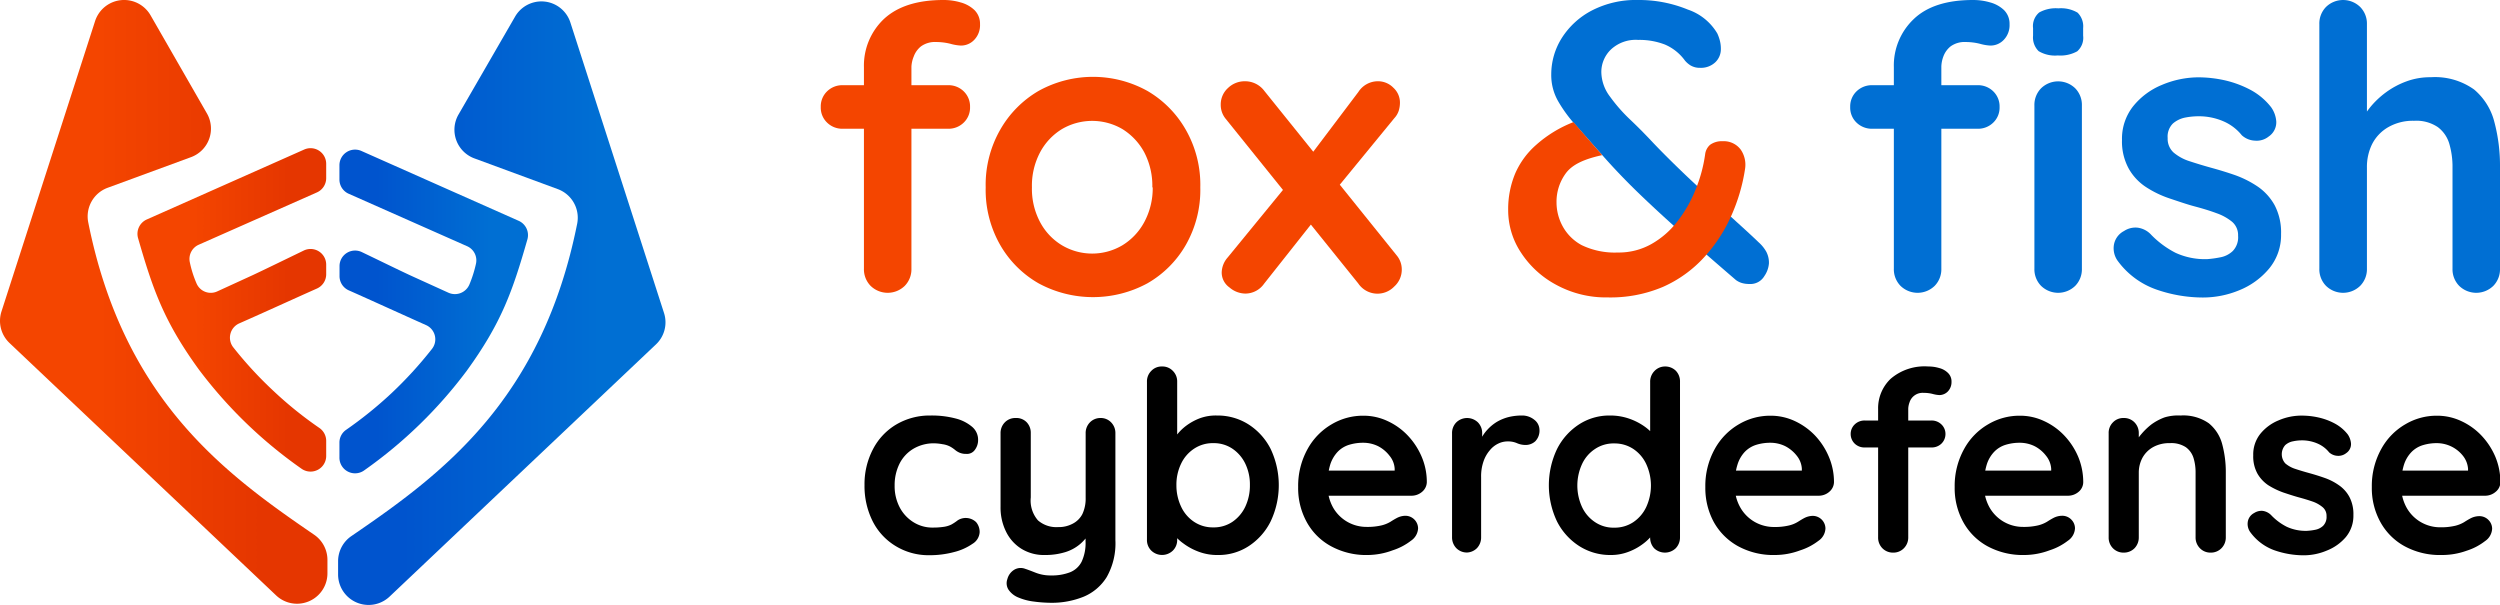 <svg xmlns="http://www.w3.org/2000/svg" xmlns:xlink="http://www.w3.org/1999/xlink" viewBox="0 0 260.58 63.07"><defs><style>.cls-1{fill:#006fd3;}.cls-2{fill:#f44500;}.cls-3{fill:url(#Naamloos_verloop_47);}.cls-4{fill:url(#Naamloos_verloop_47-2);}.cls-5{fill:url(#Naamloos_verloop_79);}.cls-6{fill:url(#Naamloos_verloop_79-2);}</style><linearGradient id="Naamloos_verloop_47" x1="35.24" y1="31.6" x2="69.37" y2="31.6" gradientUnits="userSpaceOnUse"><stop offset="0.2" stop-color="#0054ce"></stop><stop offset="0.8" stop-color="#006fd3"></stop></linearGradient><linearGradient id="Naamloos_verloop_47-2" x1="35.38" y1="32.44" x2="55.04" y2="32.44" xlink:href="#Naamloos_verloop_47"></linearGradient><linearGradient id="Naamloos_verloop_79" y1="31.46" x2="34.13" y2="31.46" gradientUnits="userSpaceOnUse"><stop offset="0.3" stop-color="#f44500"></stop><stop offset="0.8" stop-color="#e53600"></stop></linearGradient><linearGradient id="Naamloos_verloop_79-2" x1="14.33" y1="32.3" x2="33.99" y2="32.3" xlink:href="#Naamloos_verloop_79"></linearGradient></defs><title>Middel 2</title><g id="Laag_2" data-name="Laag 2"><g id="Laag_1-2" data-name="Laag 1"><path class="cls-1" d="M182.35,29.6a2.64,2.64,0,0,1-.85-.12,2.07,2.07,0,0,1-.56-.29q-3-2.58-5.47-4.76t-4.55-4.18q-2.08-2-3.91-4.08c-1-1.11-1.86-2.1-2.66-3a14.5,14.5,0,0,1-1.93-2.6,5.48,5.48,0,0,1-.73-2.81,7.11,7.11,0,0,1,1.1-3.8,8.18,8.18,0,0,1,3.14-2.87A10,10,0,0,1,170.75,0a13.39,13.39,0,0,1,5.18,1A5.67,5.67,0,0,1,179,3.49a4.3,4.3,0,0,1,.2.52,3.39,3.39,0,0,1,.17,1.1,1.88,1.88,0,0,1-.58,1.38,2.18,2.18,0,0,1-1.58.58,1.9,1.9,0,0,1-1-.25,2.49,2.49,0,0,1-.58-.5,5,5,0,0,0-2.1-1.68,7.37,7.37,0,0,0-2.77-.48,3.79,3.79,0,0,0-2.85,1,3.25,3.25,0,0,0-1,2.36,4.33,4.33,0,0,0,.91,2.56,16.8,16.8,0,0,0,2.1,2.39c.79.75,1.45,1.42,2,2,.85.91,1.82,1.89,2.89,2.93s2.14,2.05,3.22,3l3,2.75c.93.84,1.69,1.54,2.27,2.1a3.79,3.79,0,0,1,.81,1,2.47,2.47,0,0,1,.27,1.2,2.7,2.7,0,0,1-.48,1.33A1.68,1.68,0,0,1,182.35,29.6Z"></path><path class="cls-2" d="M167.55,31a10.83,10.83,0,0,1-5.3-1.29,10,10,0,0,1-3.7-3.36,8,8,0,0,1-1.35-4.45,9.62,9.62,0,0,1,.73-3.81,8.44,8.44,0,0,1,2.2-3A12.82,12.82,0,0,1,164,12.73L167,16.17c-1.94.42-3.11,1-3.76,1.85a5,5,0,0,0-1,3.1,5.22,5.22,0,0,0,.62,2.43,4.9,4.9,0,0,0,2,2,7.94,7.94,0,0,0,3.78.77,6.91,6.91,0,0,0,3.52-.9,9,9,0,0,0,2.7-2.37,13.56,13.56,0,0,0,1.87-3.28,15.19,15.19,0,0,0,1-3.68,1.56,1.56,0,0,1,.52-1,2.08,2.08,0,0,1,1.3-.37,2.2,2.2,0,0,1,1.9.89,2.78,2.78,0,0,1,.44,2,18.76,18.76,0,0,1-1.44,4.89,15.9,15.9,0,0,1-2.83,4.32,12.86,12.86,0,0,1-4.28,3.08A14,14,0,0,1,167.55,31Z"></path><path d="M97,43.31a9.73,9.73,0,0,1,2.61.31,4.26,4.26,0,0,1,1.73.88,1.76,1.76,0,0,1,.61,1.35,1.68,1.68,0,0,1-.31,1,1,1,0,0,1-.92.46,1.71,1.71,0,0,1-.69-.12,1.84,1.84,0,0,1-.49-.3,3.35,3.35,0,0,0-.5-.34,2.43,2.43,0,0,0-.8-.25,5.18,5.18,0,0,0-.8-.09,4.15,4.15,0,0,0-2.26.58,3.78,3.78,0,0,0-1.43,1.56,5,5,0,0,0-.5,2.26,4.77,4.77,0,0,0,.51,2.24,4,4,0,0,0,1.42,1.56,3.72,3.72,0,0,0,2.08.58,7.3,7.3,0,0,0,1.13-.08,2.56,2.56,0,0,0,.78-.24,5,5,0,0,0,.66-.44,1.56,1.56,0,0,1,1.91.19,1.58,1.58,0,0,1,.37,1.07,1.52,1.52,0,0,1-.74,1.19,5.81,5.81,0,0,1-1.92.86,9.7,9.7,0,0,1-2.58.33,6.57,6.57,0,0,1-3.59-1,6.36,6.36,0,0,1-2.35-2.6,8.18,8.18,0,0,1-.82-3.7A7.82,7.82,0,0,1,91,46.81a6.4,6.4,0,0,1,2.43-2.57A6.85,6.85,0,0,1,97,43.31Z"></path><path d="M114.69,43.57a1.49,1.49,0,0,1,1.13.46,1.58,1.58,0,0,1,.44,1.14V56.3a7.13,7.13,0,0,1-.9,3.84,5.16,5.16,0,0,1-2.42,2.06,8.85,8.85,0,0,1-3.41.63,14.22,14.22,0,0,1-1.78-.13,5.88,5.88,0,0,1-1.55-.4,2.27,2.27,0,0,1-1.09-.85,1.26,1.26,0,0,1-.11-1.09,1.61,1.61,0,0,1,.76-1,1.32,1.32,0,0,1,1.1-.07c.28.09.64.23,1.1.41a4.23,4.23,0,0,0,1.57.28,5.26,5.26,0,0,0,2-.33,2.32,2.32,0,0,0,1.21-1.1,4.6,4.6,0,0,0,.41-2.11V54.65l.55.63a4.6,4.6,0,0,1-1.12,1.43,4.37,4.37,0,0,1-1.58.85,7.06,7.06,0,0,1-2.1.29,4.46,4.46,0,0,1-2.42-.64,4.34,4.34,0,0,1-1.61-1.78,5.63,5.63,0,0,1-.58-2.61V45.17a1.58,1.58,0,0,1,.44-1.14,1.51,1.51,0,0,1,1.13-.46A1.49,1.49,0,0,1,107,44a1.58,1.58,0,0,1,.44,1.14v6.71a3.15,3.15,0,0,0,.75,2.39,2.91,2.91,0,0,0,2.08.7,3.09,3.09,0,0,0,1.55-.36,2.33,2.33,0,0,0,1-1,3.8,3.8,0,0,0,.34-1.69V45.17a1.58,1.58,0,0,1,.44-1.14A1.51,1.51,0,0,1,114.69,43.57Z"></path><path d="M126.85,43.31a6,6,0,0,1,3.29.93,6.53,6.53,0,0,1,2.3,2.55,8.83,8.83,0,0,1,0,7.56,6.55,6.55,0,0,1-2.28,2.57,5.74,5.74,0,0,1-3.21.93,5.49,5.49,0,0,1-2-.34,6.34,6.34,0,0,1-1.61-.87,4.74,4.74,0,0,1-1.08-1.06,1.69,1.69,0,0,1-.38-.9l.82-.34v1.91a1.54,1.54,0,0,1-.45,1.14,1.62,1.62,0,0,1-2.25,0,1.54,1.54,0,0,1-.45-1.15V39.8a1.54,1.54,0,0,1,.45-1.14,1.47,1.47,0,0,1,1.12-.46,1.49,1.49,0,0,1,1.13.46,1.54,1.54,0,0,1,.45,1.14v6.65l-.45-.23a1.44,1.44,0,0,1,.37-.83,5.08,5.08,0,0,1,1-1,5.84,5.84,0,0,1,1.46-.8A4.83,4.83,0,0,1,126.85,43.31Zm-.39,2.88a3.5,3.5,0,0,0-2,.58,3.81,3.81,0,0,0-1.35,1.56,5,5,0,0,0-.49,2.24,5.18,5.18,0,0,0,.49,2.24,3.8,3.8,0,0,0,1.35,1.58,3.5,3.5,0,0,0,2,.58,3.46,3.46,0,0,0,2-.58,3.93,3.93,0,0,0,1.34-1.58,5.17,5.17,0,0,0,.48-2.24,5,5,0,0,0-.48-2.24,3.93,3.93,0,0,0-1.34-1.56A3.46,3.46,0,0,0,126.46,46.19Z"></path><path d="M142.57,57.85a7.66,7.66,0,0,1-3.86-.93,6.32,6.32,0,0,1-2.52-2.53,7.32,7.32,0,0,1-.88-3.62,7.92,7.92,0,0,1,1-4,6.73,6.73,0,0,1,2.5-2.55,6.39,6.39,0,0,1,3.28-.89,5.86,5.86,0,0,1,2.52.55,6.83,6.83,0,0,1,2.11,1.5,7.44,7.44,0,0,1,1.46,2.22,6.71,6.71,0,0,1,.54,2.67,1.36,1.36,0,0,1-.5,1,1.69,1.69,0,0,1-1.1.4h-10l-.79-2.62h9.62l-.58.52v-.71a2.32,2.32,0,0,0-.54-1.36,3.54,3.54,0,0,0-1.2-1,3.5,3.5,0,0,0-1.53-.35,4.93,4.93,0,0,0-1.47.21,2.79,2.79,0,0,0-1.18.71,3.51,3.51,0,0,0-.79,1.33,6.75,6.75,0,0,0-.28,2.13,4.58,4.58,0,0,0,.58,2.39,4,4,0,0,0,3.5,2,6.35,6.35,0,0,0,1.55-.16,3.39,3.39,0,0,0,.93-.38c.23-.15.45-.28.64-.38a2,2,0,0,1,.89-.24,1.33,1.33,0,0,1,1.34,1.31,1.65,1.65,0,0,1-.74,1.29,6.15,6.15,0,0,1-1.91,1A7.57,7.57,0,0,1,142.57,57.85Z"></path><path d="M152.92,57.59a1.55,1.55,0,0,1-1.13-.46,1.61,1.61,0,0,1-.44-1.14V45.17a1.58,1.58,0,0,1,.44-1.14,1.62,1.62,0,0,1,2.26,0,1.58,1.58,0,0,1,.44,1.14v2.46l-.18-1.75a3.93,3.93,0,0,1,.75-1.12,4.49,4.49,0,0,1,1-.81,4.72,4.72,0,0,1,1.23-.49,5.85,5.85,0,0,1,1.31-.15,2,2,0,0,1,1.32.44,1.34,1.34,0,0,1,.54,1,1.59,1.59,0,0,1-.44,1.25,1.49,1.49,0,0,1-1,.38,2.24,2.24,0,0,1-.91-.19,2.27,2.27,0,0,0-.93-.18,2.23,2.23,0,0,0-1,.22,2.53,2.53,0,0,0-.89.7,3.52,3.52,0,0,0-.66,1.16,4.75,4.75,0,0,0-.25,1.64V56a1.61,1.61,0,0,1-.44,1.14A1.55,1.55,0,0,1,152.92,57.59Z"></path><path d="M173.54,38.2a1.57,1.57,0,0,1,1.13.44,1.59,1.59,0,0,1,.44,1.16V56a1.61,1.61,0,0,1-.44,1.14,1.62,1.62,0,0,1-2.26,0A1.61,1.61,0,0,1,172,56V54.71l.58.23a1.54,1.54,0,0,1-.37.83,5.1,5.1,0,0,1-1,.95,5.94,5.94,0,0,1-1.48.8,5.07,5.07,0,0,1-1.85.33,6,6,0,0,1-3.27-.93,6.57,6.57,0,0,1-2.32-2.57,8.79,8.79,0,0,1,0-7.54,6.58,6.58,0,0,1,2.29-2.57,5.78,5.78,0,0,1,3.2-.93,6,6,0,0,1,2.07.34,6.36,6.36,0,0,1,1.64.86,5.12,5.12,0,0,1,1.07,1.06,1.72,1.72,0,0,1,.38.91l-.94.34v-7a1.58,1.58,0,0,1,.44-1.14A1.51,1.51,0,0,1,173.54,38.2ZM168.25,55a3.52,3.52,0,0,0,2-.58,3.89,3.89,0,0,0,1.34-1.57,5.36,5.36,0,0,0,0-4.48,3.82,3.82,0,0,0-1.34-1.57,3.52,3.52,0,0,0-2-.58,3.45,3.45,0,0,0-2,.58,3.77,3.77,0,0,0-1.35,1.57,5.36,5.36,0,0,0,0,4.48,3.83,3.83,0,0,0,1.35,1.57A3.45,3.45,0,0,0,168.25,55Z"></path><path d="M185,57.85a7.69,7.69,0,0,1-3.86-.93,6.45,6.45,0,0,1-2.52-2.53,7.43,7.43,0,0,1-.87-3.62,7.92,7.92,0,0,1,1-4,6.73,6.73,0,0,1,2.5-2.55,6.42,6.42,0,0,1,3.28-.89,5.94,5.94,0,0,1,2.53.55,7,7,0,0,1,2.11,1.5,7.41,7.41,0,0,1,1.45,2.22,6.71,6.71,0,0,1,.54,2.67,1.36,1.36,0,0,1-.5,1,1.67,1.67,0,0,1-1.1.4h-10l-.79-2.62h9.62l-.58.52v-.71a2.37,2.37,0,0,0-.53-1.36,3.68,3.68,0,0,0-1.21-1,3.5,3.5,0,0,0-1.53-.35,5,5,0,0,0-1.47.21,2.86,2.86,0,0,0-1.18.71,3.37,3.37,0,0,0-.78,1.33,6.44,6.44,0,0,0-.29,2.13,4.48,4.48,0,0,0,.59,2.39,4,4,0,0,0,1.52,1.5,4.06,4.06,0,0,0,2,.51,6.26,6.26,0,0,0,1.54-.16,3.14,3.14,0,0,0,.93-.38c.24-.15.45-.28.64-.38a2,2,0,0,1,.89-.24,1.33,1.33,0,0,1,1.34,1.31,1.63,1.63,0,0,1-.73,1.29,6.22,6.22,0,0,1-1.92,1A7.53,7.53,0,0,1,185,57.85Z"></path><path d="M201.31,43.83a1.46,1.46,0,0,1,1.05.41,1.36,1.36,0,0,1,.42,1,1.39,1.39,0,0,1-.42,1,1.45,1.45,0,0,1-1.05.4h-6.94a1.45,1.45,0,0,1-1.05-.4,1.39,1.39,0,0,1-.42-1,1.36,1.36,0,0,1,.42-1,1.46,1.46,0,0,1,1.05-.41ZM201,38.2a3.84,3.84,0,0,1,1.12.16,2,2,0,0,1,.92.51,1.23,1.23,0,0,1,.37.93,1.41,1.41,0,0,1-.38,1,1.24,1.24,0,0,1-.88.38,3.22,3.22,0,0,1-.71-.12,3.67,3.67,0,0,0-.92-.11,1.43,1.43,0,0,0-1.49,1,2.07,2.07,0,0,0-.13.67V56a1.58,1.58,0,0,1-.45,1.14,1.51,1.51,0,0,1-1.12.46,1.53,1.53,0,0,1-1.13-.46,1.57,1.57,0,0,1-.44-1.14V42.63a4.23,4.23,0,0,1,1.31-3.15A5.42,5.42,0,0,1,201,38.2Z"></path><path d="M211,57.85a7.73,7.73,0,0,1-3.87-.93,6.36,6.36,0,0,1-2.51-2.53,7.32,7.32,0,0,1-.88-3.62,7.92,7.92,0,0,1,1-4,6.66,6.66,0,0,1,2.5-2.55,6.39,6.39,0,0,1,3.28-.89,5.86,5.86,0,0,1,2.52.55,6.83,6.83,0,0,1,2.11,1.5,7.44,7.44,0,0,1,1.46,2.22,6.88,6.88,0,0,1,.53,2.67,1.32,1.32,0,0,1-.49,1,1.69,1.69,0,0,1-1.1.4h-10l-.79-2.62h9.62l-.58.52v-.71a2.39,2.39,0,0,0-.54-1.36,3.54,3.54,0,0,0-1.2-1,3.5,3.5,0,0,0-1.53-.35,4.93,4.93,0,0,0-1.47.21,2.79,2.79,0,0,0-1.18.71,3.39,3.39,0,0,0-.79,1.33,6.72,6.72,0,0,0-.29,2.13,4.58,4.58,0,0,0,.59,2.39,4,4,0,0,0,3.5,2,6.35,6.35,0,0,0,1.55-.16,3.39,3.39,0,0,0,.93-.38c.23-.15.45-.28.64-.38a2,2,0,0,1,.89-.24,1.31,1.31,0,0,1,1,.4,1.29,1.29,0,0,1,.38.91,1.65,1.65,0,0,1-.74,1.29,6.15,6.15,0,0,1-1.91,1A7.57,7.57,0,0,1,211,57.85Z"></path><path d="M227.28,43.31a4.63,4.63,0,0,1,2.95.81,4.17,4.17,0,0,1,1.39,2.16,11.19,11.19,0,0,1,.38,3V56a1.58,1.58,0,0,1-.45,1.14,1.53,1.53,0,0,1-1.13.46,1.51,1.51,0,0,1-1.12-.46,1.58,1.58,0,0,1-.45-1.14V49.28a5.11,5.11,0,0,0-.22-1.56,2.19,2.19,0,0,0-.8-1.11,2.75,2.75,0,0,0-1.65-.42,3.46,3.46,0,0,0-1.77.42,2.86,2.86,0,0,0-1.1,1.11,3.27,3.27,0,0,0-.38,1.56V56a1.61,1.61,0,0,1-.44,1.14,1.55,1.55,0,0,1-1.13.46,1.53,1.53,0,0,1-1.13-.46,1.57,1.57,0,0,1-.44-1.14V45.17a1.54,1.54,0,0,1,.44-1.14,1.49,1.49,0,0,1,1.13-.46,1.51,1.51,0,0,1,1.13.46,1.58,1.58,0,0,1,.44,1.14v1.12l-.39-.07a5.05,5.05,0,0,1,.68-1,7,7,0,0,1,1.05-1,5.67,5.67,0,0,1,1.36-.72A4.92,4.92,0,0,1,227.28,43.31Z"></path><path d="M234.51,55.41a1.47,1.47,0,0,1-.23-.94,1.25,1.25,0,0,1,.68-1,1.41,1.41,0,0,1,.89-.22,1.53,1.53,0,0,1,.92.49,5.92,5.92,0,0,0,1.59,1.17,4.68,4.68,0,0,0,2.1.42,5.79,5.79,0,0,0,.86-.11,1.65,1.65,0,0,0,.83-.42,1.31,1.31,0,0,0,.35-1,1.16,1.16,0,0,0-.39-.92,3.35,3.35,0,0,0-1-.58c-.43-.15-.91-.3-1.43-.44s-1.1-.33-1.67-.52a8,8,0,0,1-1.56-.75,3.64,3.64,0,0,1-1.15-1.22,3.7,3.7,0,0,1-.44-1.91,3.44,3.44,0,0,1,.73-2.23,4.76,4.76,0,0,1,1.9-1.41,6,6,0,0,1,2.45-.5,7.91,7.91,0,0,1,1.7.19,6.64,6.64,0,0,1,1.71.63,4.29,4.29,0,0,1,1.36,1.14,1.93,1.93,0,0,1,.34.95,1.13,1.13,0,0,1-.5,1,1.3,1.3,0,0,1-.92.28,1.4,1.4,0,0,1-.86-.36,3.13,3.13,0,0,0-1.19-.91,4.06,4.06,0,0,0-1.72-.34A4.39,4.39,0,0,0,239,46a1.67,1.67,0,0,0-.8.39,1.43,1.43,0,0,0,0,1.91,3,3,0,0,0,1.06.58c.45.15.92.29,1.43.43s1.06.31,1.6.5a6,6,0,0,1,1.49.76,3.5,3.5,0,0,1,1.1,1.22,3.84,3.84,0,0,1,.42,1.9,3.47,3.47,0,0,1-.78,2.28,5,5,0,0,1-2,1.42,6.15,6.15,0,0,1-2.41.49,9.31,9.31,0,0,1-3.09-.54A5.36,5.36,0,0,1,234.51,55.41Z"></path><path d="M254.48,57.85a7.7,7.7,0,0,1-3.87-.93,6.36,6.36,0,0,1-2.51-2.53,7.32,7.32,0,0,1-.88-3.62,7.92,7.92,0,0,1,1-4,6.66,6.66,0,0,1,2.5-2.55,6.39,6.39,0,0,1,3.27-.89,5.91,5.91,0,0,1,2.53.55,6.83,6.83,0,0,1,2.11,1.5,7.44,7.44,0,0,1,1.46,2.22,6.88,6.88,0,0,1,.53,2.67,1.3,1.3,0,0,1-.5,1,1.67,1.67,0,0,1-1.1.4H249l-.79-2.62h9.62l-.58.52v-.71a2.46,2.46,0,0,0-.54-1.36A3.48,3.48,0,0,0,254,46.19a4.91,4.91,0,0,0-1.46.21,2.79,2.79,0,0,0-1.18.71,3.39,3.39,0,0,0-.79,1.33,6.72,6.72,0,0,0-.29,2.13,4.58,4.58,0,0,0,.59,2.39,4,4,0,0,0,3.5,2,6.35,6.35,0,0,0,1.55-.16,3.39,3.39,0,0,0,.93-.38c.23-.15.45-.28.64-.38a2,2,0,0,1,.89-.24,1.31,1.31,0,0,1,1,.4,1.29,1.29,0,0,1,.38.91,1.65,1.65,0,0,1-.74,1.29,6.15,6.15,0,0,1-1.91,1A7.57,7.57,0,0,1,254.48,57.85Z"></path><path class="cls-2" d="M98.8,8.88a2.26,2.26,0,0,1,1.65.64,2.18,2.18,0,0,1,.66,1.63,2.16,2.16,0,0,1-.66,1.63,2.26,2.26,0,0,1-1.65.64H87.86a2.26,2.26,0,0,1-1.65-.64,2.16,2.16,0,0,1-.66-1.63,2.18,2.18,0,0,1,.66-1.63,2.26,2.26,0,0,1,1.65-.64ZM98.35,0a6.21,6.21,0,0,1,1.77.25,3.37,3.37,0,0,1,1.45.8,2,2,0,0,1,.58,1.47,2.2,2.2,0,0,1-.6,1.63,1.9,1.9,0,0,1-1.39.6,4.86,4.86,0,0,1-1.11-.19,6.19,6.19,0,0,0-1.45-.18A2.51,2.51,0,0,0,96,4.83a2.41,2.41,0,0,0-.76,1.06A3.2,3.2,0,0,0,95,6.94V28a2.47,2.47,0,0,1-.7,1.8,2.55,2.55,0,0,1-3.55,0,2.47,2.47,0,0,1-.7-1.8V7a6.69,6.69,0,0,1,2.06-5C93.53.67,95.59,0,98.35,0Z"></path><path class="cls-2" d="M125.11,19.53a11.57,11.57,0,0,1-1.51,6,10.8,10.8,0,0,1-4,4,11.9,11.9,0,0,1-11.35,0,10.8,10.8,0,0,1-4-4,11.57,11.57,0,0,1-1.51-6,11.56,11.56,0,0,1,1.51-6,10.93,10.93,0,0,1,4-4.05,11.69,11.69,0,0,1,11.35,0,10.93,10.93,0,0,1,4,4.05A11.56,11.56,0,0,1,125.11,19.53Zm-5,0a7.54,7.54,0,0,0-.84-3.65A6.46,6.46,0,0,0,117,13.46a6.24,6.24,0,0,0-6.32,0,6.31,6.31,0,0,0-2.27,2.42,7.43,7.43,0,0,0-.85,3.65,7.37,7.37,0,0,0,.85,3.62,6.21,6.21,0,0,0,2.27,2.41,6.17,6.17,0,0,0,6.32,0,6.36,6.36,0,0,0,2.27-2.41A7.47,7.47,0,0,0,120.15,19.53Z"></path><path class="cls-2" d="M129.78,8.47a2.5,2.5,0,0,1,2,1l13.79,17.14a2.27,2.27,0,0,1,.54,1.48,2.36,2.36,0,0,1-.79,1.78,2.42,2.42,0,0,1-3.75-.33l-13.8-17.14a2.27,2.27,0,0,1-.53-1.49A2.3,2.3,0,0,1,128,9.17,2.5,2.5,0,0,1,129.78,8.47Zm0,22.13a2.58,2.58,0,0,1-1.63-.64,1.9,1.9,0,0,1-.81-1.55,2.45,2.45,0,0,1,.62-1.57l6.32-7.72,2.48,4.13-5,6.32A2.39,2.39,0,0,1,129.82,30.6ZM143.57,8.47a2.24,2.24,0,0,1,1.67.68,2.1,2.1,0,0,1,.68,1.55,2.91,2.91,0,0,1-.12.82,2.07,2.07,0,0,1-.46.79l-6.23,7.6-2.6-3.6,5.08-6.73A2.42,2.42,0,0,1,143.57,8.47Z"></path><path class="cls-1" d="M206.11,8.88a2.26,2.26,0,0,1,1.65.64,2.18,2.18,0,0,1,.66,1.63,2.16,2.16,0,0,1-.66,1.63,2.26,2.26,0,0,1-1.65.64H195.17a2.29,2.29,0,0,1-1.66-.64,2.16,2.16,0,0,1-.66-1.63,2.18,2.18,0,0,1,.66-1.63,2.29,2.29,0,0,1,1.66-.64ZM205.66,0a6.26,6.26,0,0,1,1.77.25,3.37,3.37,0,0,1,1.45.8,2,2,0,0,1,.58,1.47,2.2,2.2,0,0,1-.6,1.63,1.9,1.9,0,0,1-1.39.6,4.78,4.78,0,0,1-1.11-.19,6.19,6.19,0,0,0-1.45-.18,2.49,2.49,0,0,0-1.59.45,2.41,2.41,0,0,0-.76,1.06,3.2,3.2,0,0,0-.21,1.05V28a2.47,2.47,0,0,1-.7,1.8,2.55,2.55,0,0,1-3.55,0,2.47,2.47,0,0,1-.7-1.8V7a6.66,6.66,0,0,1,2.06-5C200.84.67,202.9,0,205.66,0Zm8.83,5.78a3.32,3.32,0,0,1-2-.45,2,2,0,0,1-.58-1.61V2.93a1.85,1.85,0,0,1,.64-1.63,3.55,3.55,0,0,1,2-.43,3.4,3.4,0,0,1,2,.45,2,2,0,0,1,.58,1.61v.79a1.87,1.87,0,0,1-.62,1.63A3.62,3.62,0,0,1,214.49,5.78ZM217,28a2.47,2.47,0,0,1-.7,1.8,2.55,2.55,0,0,1-3.55,0,2.47,2.47,0,0,1-.7-1.8V11a2.47,2.47,0,0,1,.7-1.8,2.55,2.55,0,0,1,3.55,0A2.47,2.47,0,0,1,217,11Z"></path><path class="cls-1" d="M220.69,27.13a2.25,2.25,0,0,1-.37-1.48,2,2,0,0,1,1.07-1.57,2.16,2.16,0,0,1,1.41-.35,2.33,2.33,0,0,1,1.44.76,9.75,9.75,0,0,0,2.52,1.86,7.35,7.35,0,0,0,3.3.66,10.91,10.91,0,0,0,1.37-.19,2.53,2.53,0,0,0,1.3-.66,2.06,2.06,0,0,0,.55-1.59,1.82,1.82,0,0,0-.61-1.44,5.29,5.29,0,0,0-1.64-.91c-.67-.25-1.42-.48-2.25-.7s-1.72-.53-2.62-.83a10.74,10.74,0,0,1-2.46-1.18,5.56,5.56,0,0,1-1.81-1.92,5.86,5.86,0,0,1-.71-3,5.44,5.44,0,0,1,1.16-3.51,7.48,7.48,0,0,1,3-2.23,9.85,9.85,0,0,1,3.87-.79,12.91,12.91,0,0,1,2.68.31,10.88,10.88,0,0,1,2.69,1,6.79,6.79,0,0,1,2.14,1.8,2.91,2.91,0,0,1,.54,1.49,1.79,1.79,0,0,1-.79,1.57,2,2,0,0,1-1.44.43,2.16,2.16,0,0,1-1.36-.56,5,5,0,0,0-1.88-1.44,6.46,6.46,0,0,0-2.71-.54,7.36,7.36,0,0,0-1.34.14,2.77,2.77,0,0,0-1.26.62,1.92,1.92,0,0,0-.54,1.51,1.93,1.93,0,0,0,.62,1.51,4.84,4.84,0,0,0,1.68.91c.7.23,1.45.46,2.25.68s1.66.48,2.52.78a10.62,10.62,0,0,1,2.35,1.2,5.7,5.7,0,0,1,1.73,1.92,6.08,6.08,0,0,1,.67,3A5.46,5.46,0,0,1,236.51,28a7.89,7.89,0,0,1-3.1,2.25,9.91,9.91,0,0,1-3.8.76,14.81,14.81,0,0,1-4.87-.84A8.46,8.46,0,0,1,220.69,27.13Z"></path><path class="cls-1" d="M253.36,8.05a7,7,0,0,1,4.52,1.28A6.5,6.5,0,0,1,260,12.74a17.82,17.82,0,0,1,.58,4.73V28a2.47,2.47,0,0,1-.7,1.8,2.55,2.55,0,0,1-3.55,0,2.47,2.47,0,0,1-.7-1.8V17.47A8.51,8.51,0,0,0,255.3,15a3.34,3.34,0,0,0-1.2-1.75,4,4,0,0,0-2.48-.66,5.15,5.15,0,0,0-2.68.66A4.28,4.28,0,0,0,247.26,15a5.36,5.36,0,0,0-.55,2.46V28a2.47,2.47,0,0,1-.71,1.8,2.55,2.55,0,0,1-3.55,0,2.47,2.47,0,0,1-.7-1.8V2.52a2.47,2.47,0,0,1,.7-1.8,2.55,2.55,0,0,1,3.55,0,2.47,2.47,0,0,1,.71,1.8V12.76l-.62-.12a8.83,8.83,0,0,1,1-1.51,9,9,0,0,1,1.61-1.51,8.54,8.54,0,0,1,2.11-1.13A7.1,7.1,0,0,1,253.36,8.05Z"></path><path class="cls-3" d="M59.45,2.34l9.76,30.28a3.16,3.16,0,0,1-.84,3.28L40.6,62.19a3.18,3.18,0,0,1-5.36-2.31V58.5a3.18,3.18,0,0,1,1.38-2.62l.54-.37c9.22-6.32,19.37-14.06,23-32.19h0a3.18,3.18,0,0,0-2-3.6l-8.71-3.21a3.18,3.18,0,0,1-1.66-4.57l5.9-10.21A3.17,3.17,0,0,1,59.45,2.34Z"></path><path class="cls-4" d="M35.38,46.14v1.52A1.63,1.63,0,0,0,38,49,47.28,47.28,0,0,0,48.64,38.66c3.63-5,4.79-8.32,6.33-13.7a1.63,1.63,0,0,0-.9-1.94L37.66,15.73a1.63,1.63,0,0,0-2.28,1.49v1.5a1.62,1.62,0,0,0,1,1.49l12.3,5.45a1.61,1.61,0,0,1,.94,1.79v0a12.59,12.59,0,0,1-.7,2.22,1.64,1.64,0,0,1-2.18.84L43,28.81c-1.06-.48-3.38-1.62-5.28-2.53a1.62,1.62,0,0,0-2.33,1.46v1.05a1.62,1.62,0,0,0,1,1.49c2.26,1,5.58,2.52,8.07,3.63A1.62,1.62,0,0,1,45,36.4,41.5,41.5,0,0,1,40.79,41a42,42,0,0,1-4.71,3.8A1.61,1.61,0,0,0,35.38,46.14Z"></path><path class="cls-5" d="M9.91,2.2.15,32.48A3.18,3.18,0,0,0,1,35.76L28.77,62.05a3.17,3.17,0,0,0,5.36-2.3V58.36a3.18,3.18,0,0,0-1.38-2.62l-.54-.37C23,49.05,12.83,41.31,9.2,23.19h0a3.18,3.18,0,0,1,2-3.61l8.71-3.2a3.17,3.17,0,0,0,1.65-4.57L15.69,1.59A3.18,3.18,0,0,0,9.91,2.2Z"></path><path class="cls-6" d="M34,46v1.53a1.63,1.63,0,0,1-2.58,1.32A47.29,47.29,0,0,1,20.73,38.52c-3.63-5-4.79-8.32-6.34-13.7a1.64,1.64,0,0,1,.9-1.94L31.7,15.59A1.63,1.63,0,0,1,34,17.08v1.5a1.63,1.63,0,0,1-1,1.49L20.71,25.51a1.62,1.62,0,0,0-.93,1.8h0a11.36,11.36,0,0,0,.7,2.22,1.61,1.61,0,0,0,2.17.84l3.73-1.71c1.05-.49,3.37-1.62,5.27-2.54A1.63,1.63,0,0,1,34,27.6v1a1.63,1.63,0,0,1-1,1.49c-2.25,1-5.57,2.52-8.07,3.62a1.63,1.63,0,0,0-.61,2.5,40.55,40.55,0,0,0,4.25,4.6,39.9,39.9,0,0,0,4.71,3.79A1.64,1.64,0,0,1,34,46Z"></path></g></g></svg>